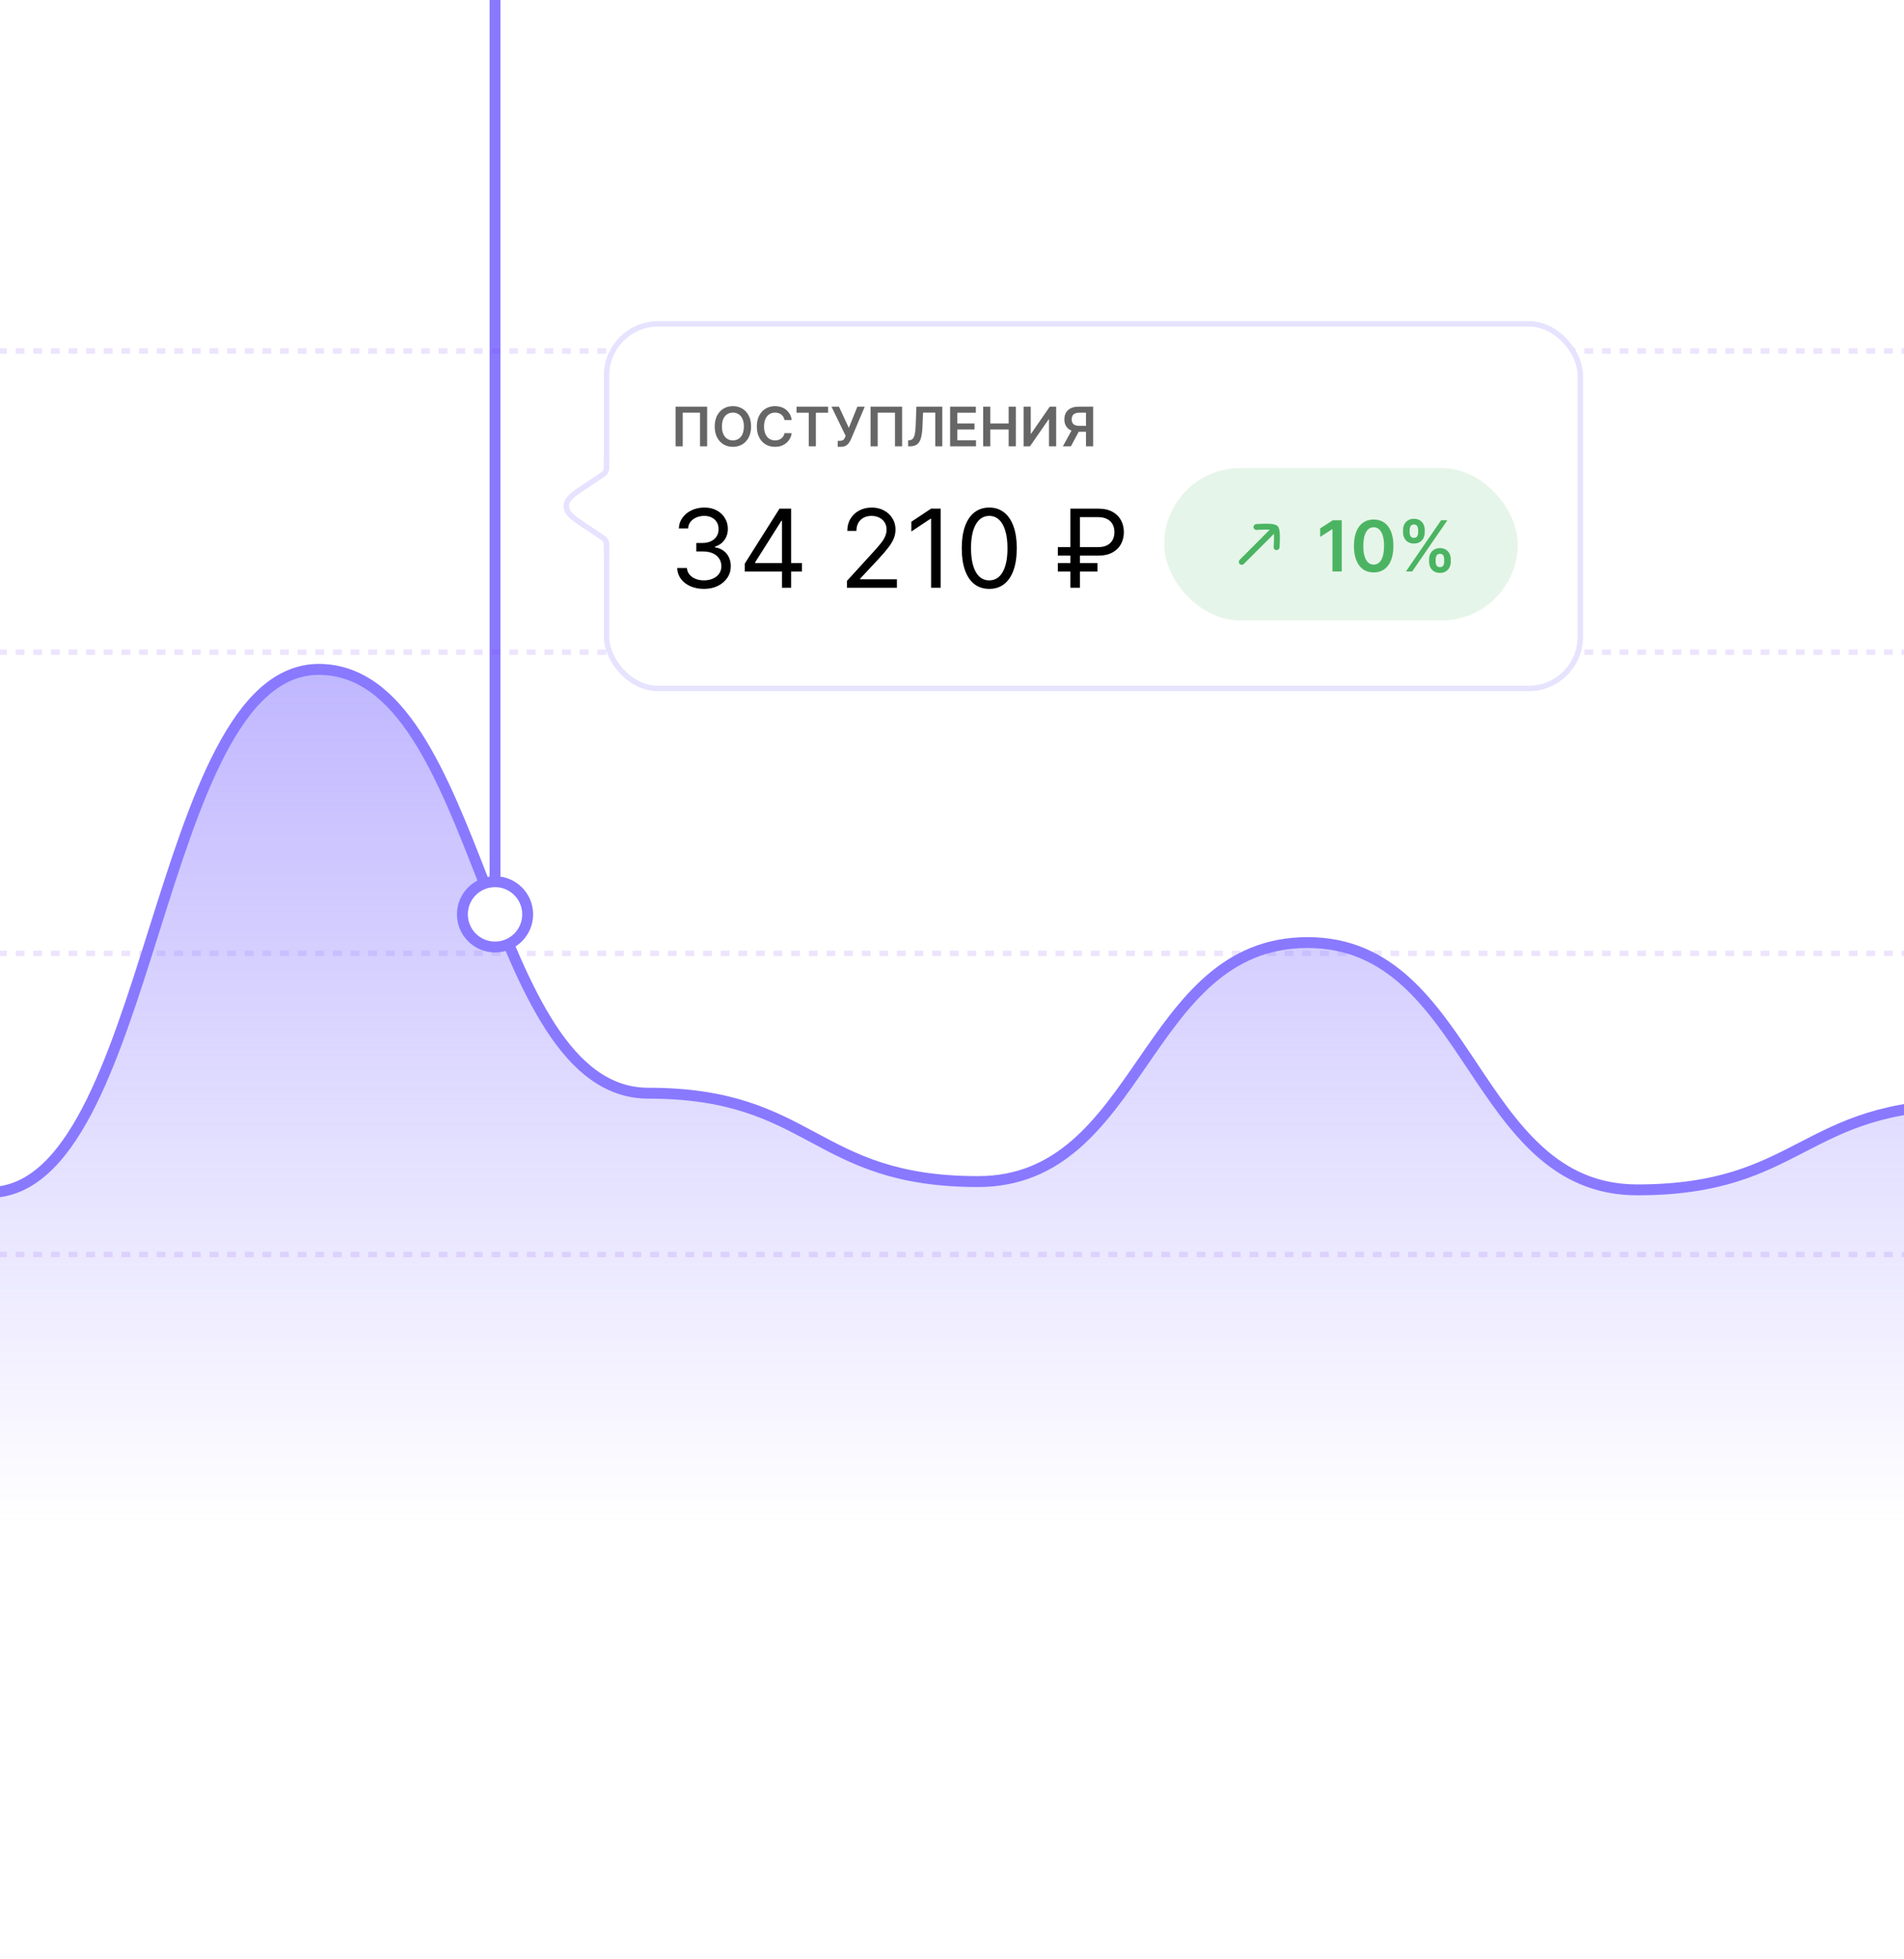 <svg width="350" height="360" viewBox="0 0 350 360" fill="none" xmlns="http://www.w3.org/2000/svg">
<g clip-path="url(#clip0_4093_2453)">
<rect width="350" height="360" fill="white"/>
<path d="M91 -4V162" stroke="#8979FF" stroke-width="2"/>
<path d="M-36 64.5H396M-36 119.833H396M-36 175.167H396M-36 230.5H396" stroke="#782FEF" stroke-opacity="0.13" stroke-dasharray="1.62"/>
<g filter="url(#filter0_d_4093_2453)">
<rect x="111" y="59" width="180" height="68" rx="10" fill="white" style="mix-blend-mode:luminosity"/>
<rect x="111.5" y="59.5" width="179" height="67" rx="9.5" stroke="#8979FF" stroke-opacity="0.21"/>
<path opacity="0.6" d="M129.991 74.727V82H128.684V75.821H125.502V82H124.196V74.727H129.991ZM138.066 78.364C138.066 79.147 137.919 79.818 137.625 80.377C137.334 80.933 136.936 81.36 136.432 81.656C135.93 81.951 135.361 82.099 134.724 82.099C134.087 82.099 133.517 81.951 133.012 81.656C132.51 81.357 132.113 80.93 131.819 80.374C131.528 79.815 131.382 79.145 131.382 78.364C131.382 77.58 131.528 76.91 131.819 76.354C132.113 75.795 132.51 75.368 133.012 75.072C133.517 74.776 134.087 74.628 134.724 74.628C135.361 74.628 135.93 74.776 136.432 75.072C136.936 75.368 137.334 75.795 137.625 76.354C137.919 76.91 138.066 77.58 138.066 78.364ZM136.741 78.364C136.741 77.812 136.655 77.347 136.482 76.968C136.311 76.587 136.075 76.299 135.771 76.105C135.468 75.909 135.119 75.81 134.724 75.81C134.329 75.81 133.979 75.909 133.676 76.105C133.373 76.299 133.135 76.587 132.963 76.968C132.792 77.347 132.707 77.812 132.707 78.364C132.707 78.915 132.792 79.382 132.963 79.763C133.135 80.142 133.373 80.429 133.676 80.626C133.979 80.82 134.329 80.917 134.724 80.917C135.119 80.917 135.468 80.82 135.771 80.626C136.075 80.429 136.311 80.142 136.482 79.763C136.655 79.382 136.741 78.915 136.741 78.364ZM145.536 77.181H144.208C144.17 76.963 144.1 76.77 143.999 76.602C143.897 76.432 143.77 76.287 143.619 76.169C143.467 76.051 143.294 75.962 143.1 75.903C142.908 75.841 142.701 75.81 142.479 75.81C142.083 75.81 141.733 75.91 141.428 76.109C141.122 76.305 140.883 76.594 140.71 76.975C140.537 77.354 140.451 77.817 140.451 78.364C140.451 78.92 140.537 79.389 140.71 79.77C140.885 80.149 141.125 80.435 141.428 80.629C141.733 80.821 142.082 80.917 142.475 80.917C142.693 80.917 142.897 80.888 143.086 80.832C143.278 80.772 143.449 80.686 143.601 80.572C143.755 80.459 143.884 80.319 143.988 80.153C144.094 79.988 144.168 79.798 144.208 79.585L145.536 79.592C145.487 79.938 145.379 80.262 145.213 80.565C145.05 80.868 144.835 81.136 144.57 81.368C144.305 81.597 143.995 81.778 143.64 81.908C143.285 82.035 142.891 82.099 142.457 82.099C141.818 82.099 141.248 81.951 140.746 81.656C140.244 81.36 139.848 80.932 139.56 80.374C139.271 79.815 139.126 79.145 139.126 78.364C139.126 77.58 139.272 76.91 139.563 76.354C139.854 75.795 140.251 75.368 140.753 75.072C141.255 74.776 141.823 74.628 142.457 74.628C142.862 74.628 143.239 74.685 143.587 74.798C143.935 74.912 144.245 75.079 144.517 75.299C144.789 75.517 145.013 75.784 145.188 76.102C145.366 76.416 145.482 76.776 145.536 77.181ZM146.423 75.832V74.727H152.226V75.832H149.978V82H148.671V75.832H146.423ZM153.994 82.099V80.992H154.41C154.597 80.992 154.751 80.964 154.871 80.91C154.992 80.855 155.089 80.777 155.162 80.675C155.238 80.574 155.301 80.455 155.351 80.32L155.447 80.075L152.847 74.727H154.225L156.036 78.619L157.602 74.727H158.959L156.452 80.658C156.336 80.913 156.202 81.151 156.05 81.371C155.899 81.589 155.701 81.766 155.457 81.901C155.216 82.033 154.901 82.099 154.513 82.099H153.994ZM165.831 74.727V82H164.524V75.821H161.342V82H160.036V74.727H165.831ZM166.934 82V80.906L167.14 80.896C167.42 80.879 167.641 80.778 167.805 80.594C167.97 80.409 168.092 80.112 168.17 79.702C168.251 79.293 168.304 78.744 168.33 78.055L168.451 74.727H173.216V82H171.927V75.81H169.68L169.566 78.463C169.533 79.258 169.445 79.918 169.303 80.441C169.163 80.964 168.934 81.355 168.614 81.613C168.297 81.871 167.855 82 167.29 82H166.934ZM174.653 82V74.727H179.383V75.832H175.97V77.806H179.138V78.91H175.97V80.896H179.411V82H174.653ZM180.727 82V74.727H182.045V77.806H185.415V74.727H186.736V82H185.415V78.91H182.045V82H180.727ZM188.169 74.727H189.475V79.685H189.543L192.963 74.727H194.145V82H192.828V77.046H192.767L189.337 82H188.169V74.727ZM200.95 82H199.629V75.828H198.422C198.095 75.828 197.826 75.877 197.615 75.974C197.407 76.068 197.252 76.208 197.15 76.393C197.051 76.575 197.001 76.795 197.001 77.053C197.001 77.311 197.051 77.529 197.15 77.707C197.25 77.882 197.404 78.016 197.612 78.108C197.823 78.198 198.09 78.243 198.414 78.243H200.183V79.337H198.237C197.678 79.337 197.207 79.244 196.824 79.06C196.44 78.873 196.149 78.609 195.95 78.268C195.753 77.924 195.655 77.52 195.655 77.053C195.655 76.589 195.752 76.183 195.946 75.835C196.143 75.485 196.432 75.213 196.813 75.019C197.194 74.824 197.663 74.727 198.219 74.727H200.95V82ZM197.189 78.704H198.627L196.859 82H195.389L197.189 78.704Z" fill="black"/>
<path d="M129.42 108.199C128.483 108.199 127.647 108.038 126.913 107.716C126.184 107.394 125.604 106.946 125.173 106.374C124.747 105.796 124.515 105.126 124.477 104.364H126.267C126.305 104.832 126.466 105.237 126.75 105.578C127.034 105.914 127.406 106.175 127.865 106.359C128.324 106.544 128.833 106.636 129.392 106.636C130.017 106.636 130.571 106.527 131.054 106.31C131.537 106.092 131.916 105.789 132.19 105.401C132.465 105.012 132.602 104.562 132.602 104.051C132.602 103.516 132.47 103.045 132.205 102.638C131.939 102.226 131.551 101.904 131.04 101.672C130.528 101.44 129.903 101.324 129.165 101.324H128V99.761H129.165C129.742 99.761 130.249 99.657 130.685 99.449C131.125 99.24 131.468 98.947 131.714 98.568C131.965 98.189 132.091 97.744 132.091 97.233C132.091 96.74 131.982 96.312 131.764 95.947C131.546 95.583 131.239 95.299 130.841 95.095C130.448 94.892 129.984 94.79 129.449 94.79C128.947 94.79 128.473 94.882 128.028 95.067C127.588 95.247 127.228 95.51 126.949 95.855C126.67 96.196 126.518 96.608 126.494 97.091H124.79C124.818 96.329 125.048 95.661 125.479 95.088C125.91 94.51 126.473 94.061 127.169 93.739C127.87 93.417 128.639 93.256 129.477 93.256C130.377 93.256 131.149 93.438 131.793 93.803C132.437 94.162 132.931 94.638 133.277 95.23C133.623 95.822 133.795 96.461 133.795 97.148C133.795 97.967 133.58 98.665 133.149 99.243C132.723 99.82 132.143 100.221 131.409 100.443V100.557C132.328 100.708 133.045 101.099 133.561 101.729C134.077 102.354 134.335 103.128 134.335 104.051C134.335 104.842 134.12 105.552 133.689 106.182C133.263 106.807 132.68 107.299 131.942 107.659C131.203 108.019 130.363 108.199 129.42 108.199ZM136.899 105.017V103.568L143.291 93.454H144.342V95.699H143.632L138.803 103.341V103.455H147.411V105.017H136.899ZM143.746 108V104.577V103.902V93.454H145.422V108H143.746ZM155.697 108V106.722L160.498 101.466C161.062 100.85 161.526 100.315 161.89 99.861C162.255 99.401 162.525 98.971 162.7 98.568C162.88 98.161 162.97 97.735 162.97 97.29C162.97 96.778 162.847 96.336 162.6 95.962C162.359 95.588 162.028 95.299 161.606 95.095C161.185 94.892 160.711 94.79 160.186 94.79C159.627 94.79 159.139 94.906 158.723 95.138C158.311 95.365 157.991 95.685 157.764 96.097C157.541 96.508 157.43 96.992 157.43 97.546H155.754C155.754 96.693 155.95 95.945 156.343 95.301C156.736 94.657 157.271 94.155 157.949 93.796C158.63 93.436 159.395 93.256 160.243 93.256C161.095 93.256 161.85 93.436 162.508 93.796C163.166 94.155 163.682 94.641 164.056 95.251C164.431 95.862 164.618 96.542 164.618 97.29C164.618 97.825 164.52 98.348 164.326 98.859C164.137 99.366 163.806 99.932 163.332 100.557C162.863 101.177 162.212 101.935 161.379 102.83L158.112 106.324V106.438H164.873V108H155.697ZM172.92 93.454V108H171.159V95.301H171.074L167.522 97.659V95.869L171.159 93.454H172.92ZM181.848 108.199C180.778 108.199 179.866 107.908 179.113 107.325C178.36 106.738 177.785 105.888 177.387 104.776C176.99 103.658 176.791 102.309 176.791 100.727C176.791 99.155 176.99 97.813 177.387 96.7C177.79 95.583 178.368 94.731 179.12 94.144C179.878 93.552 180.787 93.256 181.848 93.256C182.908 93.256 183.815 93.552 184.568 94.144C185.325 94.731 185.903 95.583 186.301 96.7C186.703 97.813 186.904 99.155 186.904 100.727C186.904 102.309 186.706 103.658 186.308 104.776C185.91 105.888 185.335 106.738 184.582 107.325C183.829 107.908 182.918 108.199 181.848 108.199ZM181.848 106.636C182.908 106.636 183.732 106.125 184.319 105.102C184.906 104.08 185.2 102.621 185.2 100.727C185.2 99.468 185.065 98.395 184.795 97.51C184.53 96.624 184.146 95.95 183.645 95.486C183.147 95.022 182.548 94.79 181.848 94.79C180.797 94.79 179.975 95.308 179.383 96.345C178.791 97.377 178.495 98.838 178.495 100.727C178.495 101.987 178.628 103.057 178.893 103.938C179.158 104.818 179.539 105.488 180.037 105.947C180.538 106.407 181.142 106.636 181.848 106.636ZM201.848 102.091H194.461V100.528H201.848C202.529 100.528 203.093 100.41 203.538 100.173C203.983 99.932 204.315 99.605 204.532 99.193C204.75 98.776 204.859 98.303 204.859 97.773C204.859 97.242 204.75 96.771 204.532 96.359C204.315 95.943 203.983 95.616 203.538 95.379C203.093 95.138 202.529 95.017 201.848 95.017H198.524V108H196.762V93.454H201.848C202.927 93.454 203.817 93.651 204.518 94.044C205.219 94.437 205.74 94.96 206.081 95.614C206.422 96.267 206.592 96.987 206.592 97.773C206.592 98.559 206.422 99.278 206.081 99.932C205.74 100.585 205.219 101.108 204.518 101.501C203.817 101.894 202.927 102.091 201.848 102.091ZM201.734 103.455V105.017H194.461V103.455H201.734Z" fill="black"/>
<rect x="214" y="86" width="65" height="28" rx="14" fill="#4BB462" fill-opacity="0.14"/>
<path fill-rule="evenodd" clip-rule="evenodd" d="M234.578 96.921C234.789 97.132 234.789 97.474 234.578 97.684L228.644 103.619C228.433 103.829 228.091 103.829 227.881 103.619C227.67 103.408 227.67 103.066 227.881 102.856L233.815 96.921C234.026 96.71 234.367 96.71 234.578 96.921Z" fill="#4BB462"/>
<path d="M234.328 96.38C234.48 96.424 234.686 96.502 234.841 96.658C234.997 96.814 235.075 97.019 235.119 97.171C235.168 97.338 235.2 97.528 235.222 97.718C235.267 98.1 235.278 98.549 235.275 98.967C235.272 99.387 235.254 99.791 235.236 100.089C235.228 100.238 235.219 100.361 235.213 100.447C235.21 100.49 235.205 100.56 235.203 100.584L235.203 100.585C235.178 100.882 234.917 101.102 234.62 101.077C234.323 101.052 234.102 100.791 234.127 100.494C234.129 100.473 234.134 100.41 234.137 100.369C234.143 100.287 234.151 100.17 234.159 100.027C234.176 99.74 234.193 99.355 234.196 98.958C234.199 98.558 234.188 98.16 234.151 97.843C234.132 97.684 234.095 97.517 234.069 97.43C233.982 97.404 233.815 97.367 233.656 97.348C233.339 97.311 232.941 97.3 232.541 97.303C232.144 97.306 231.759 97.323 231.473 97.34C231.33 97.348 231.212 97.356 231.13 97.362C231.089 97.365 231.026 97.37 231.005 97.372C230.708 97.397 230.447 97.176 230.422 96.879C230.397 96.582 230.617 96.322 230.914 96.296L230.915 96.296C230.94 96.294 231.009 96.289 231.052 96.286C231.138 96.28 231.261 96.271 231.411 96.263C231.708 96.246 232.112 96.228 232.533 96.224C232.95 96.221 233.399 96.232 233.781 96.277C233.971 96.299 234.161 96.331 234.328 96.38Z" fill="#4BB462"/>
<path d="M246.642 95.583V105H244.936V97.243H244.881L242.678 98.65V97.087L245.018 95.583H246.642ZM252.513 105.179C251.756 105.179 251.106 104.988 250.564 104.605C250.024 104.218 249.609 103.662 249.318 102.935C249.029 102.206 248.885 101.328 248.885 100.301C248.888 99.274 249.034 98.4 249.322 97.68C249.613 96.957 250.029 96.405 250.568 96.025C251.111 95.645 251.759 95.454 252.513 95.454C253.267 95.454 253.916 95.645 254.458 96.025C255.001 96.405 255.416 96.957 255.704 97.68C255.995 98.403 256.141 99.277 256.141 100.301C256.141 101.331 255.995 102.211 255.704 102.94C255.416 103.667 255.001 104.221 254.458 104.605C253.919 104.988 253.27 105.179 252.513 105.179ZM252.513 103.74C253.102 103.74 253.566 103.45 253.906 102.871C254.25 102.289 254.421 101.432 254.421 100.301C254.421 99.553 254.343 98.924 254.187 98.416C254.031 97.907 253.81 97.524 253.525 97.266C253.24 97.006 252.903 96.875 252.513 96.875C251.928 96.875 251.465 97.166 251.125 97.749C250.784 98.328 250.613 99.179 250.61 100.301C250.607 101.052 250.682 101.683 250.835 102.195C250.991 102.707 251.212 103.093 251.497 103.354C251.782 103.611 252.121 103.74 252.513 103.74ZM262.704 103.234V102.738C262.704 102.373 262.78 102.037 262.933 101.731C263.09 101.424 263.317 101.178 263.614 100.991C263.911 100.804 264.271 100.71 264.694 100.71C265.13 100.71 265.495 100.804 265.789 100.991C266.083 101.174 266.305 101.42 266.456 101.726C266.609 102.033 266.685 102.37 266.685 102.738V103.234C266.685 103.599 266.609 103.935 266.456 104.241C266.302 104.548 266.077 104.795 265.78 104.982C265.485 105.169 265.124 105.262 264.694 105.262C264.265 105.262 263.902 105.169 263.605 104.982C263.307 104.795 263.082 104.548 262.929 104.241C262.779 103.935 262.704 103.599 262.704 103.234ZM263.904 102.738V103.234C263.904 103.477 263.962 103.699 264.078 103.901C264.195 104.103 264.4 104.205 264.694 104.205C264.992 104.205 265.196 104.105 265.306 103.906C265.419 103.703 265.476 103.48 265.476 103.234V102.738C265.476 102.493 265.423 102.269 265.315 102.066C265.208 101.861 265.001 101.758 264.694 101.758C264.406 101.758 264.202 101.861 264.083 102.066C263.963 102.269 263.904 102.493 263.904 102.738ZM257.917 97.846V97.349C257.917 96.981 257.995 96.644 258.152 96.337C258.308 96.031 258.535 95.786 258.832 95.602C259.129 95.415 259.49 95.321 259.913 95.321C260.345 95.321 260.708 95.415 261.002 95.602C261.3 95.786 261.523 96.031 261.674 96.337C261.824 96.644 261.899 96.981 261.899 97.349V97.846C261.899 98.213 261.822 98.55 261.669 98.857C261.519 99.16 261.295 99.404 260.998 99.588C260.7 99.772 260.339 99.864 259.913 99.864C259.48 99.864 259.116 99.772 258.818 99.588C258.524 99.404 258.3 99.159 258.147 98.853C257.994 98.546 257.917 98.21 257.917 97.846ZM259.126 97.349V97.846C259.126 98.091 259.183 98.314 259.296 98.517C259.413 98.716 259.618 98.816 259.913 98.816C260.207 98.816 260.409 98.716 260.519 98.517C260.633 98.314 260.69 98.091 260.69 97.846V97.349C260.69 97.104 260.636 96.88 260.529 96.678C260.421 96.472 260.216 96.37 259.913 96.37C259.621 96.37 259.418 96.472 259.301 96.678C259.185 96.883 259.126 97.107 259.126 97.349ZM258.441 105L264.915 95.583H266.065L259.591 105H258.441Z" fill="#4BB462"/>
<path d="M110.852 87.164L107.715 89.256L107.679 89.28C106.58 90.012 105.709 90.593 105.117 91.128C104.511 91.675 104.106 92.256 104.106 93C104.106 93.744 104.511 94.325 105.117 94.872C105.709 95.407 106.58 95.988 107.679 96.72L107.715 96.744L110.852 98.836C111.257 99.106 111.5 99.56 111.5 100.046L111.5 101.5C111.5 102.052 111.948 102.5 112.5 102.5C113.052 102.5 113.5 102.052 113.5 101.5L113.5 84.5C113.5 83.948 113.052 83.5 112.5 83.5C111.948 83.5 111.5 83.948 111.5 84.5L111.5 85.954C111.5 86.44 111.257 86.894 110.852 87.164Z" fill="white" stroke="url(#paint0_linear_4093_2453)"/>
</g>
<path d="M58.592 122C28.296 122 28.296 219.098 -2 219.098V280H361.55V202.969C331.254 202.969 331.254 218.623 300.958 218.623C270.663 218.623 270.663 173.186 240.367 173.186C210.071 173.186 210.071 217.097 179.775 217.097C149.479 217.097 149.479 200.861 119.183 200.861C88.888 200.861 88.888 122 58.592 122Z" fill="url(#paint1_linear_4093_2453)"/>
<path d="M-2 219.097C28.296 219.097 28.296 123 58.592 123C88.888 123 88.888 200.86 119.183 200.86C149.479 200.86 149.479 217.097 179.775 217.097C210.071 217.097 210.071 173.186 240.367 173.186C270.663 173.186 270.663 218.622 300.958 218.622C331.254 218.622 331.254 202.969 361.55 202.969" stroke="#8979FF" stroke-width="2"/>
<circle cx="91" cy="168" r="6" fill="white" stroke="#8979FF" stroke-width="2"/>
</g>
<defs>
<filter id="filter0_d_4093_2453" x="33" y="-11" width="328" height="208" filterUnits="userSpaceOnUse" color-interpolation-filters="sRGB">
<feFlood flood-opacity="0" result="BackgroundImageFix"/>
<feColorMatrix in="SourceAlpha" type="matrix" values="0 0 0 0 0 0 0 0 0 0 0 0 0 0 0 0 0 0 127 0" result="hardAlpha"/>
<feOffset/>
<feGaussianBlur stdDeviation="35"/>
<feComposite in2="hardAlpha" operator="out"/>
<feColorMatrix type="matrix" values="0 0 0 0 0.375 0 0 0 0 0 0 0 0 0 1 0 0 0 0.1 0"/>
<feBlend mode="normal" in2="BackgroundImageFix" result="effect1_dropShadow_4093_2453"/>
<feBlend mode="normal" in="SourceGraphic" in2="effect1_dropShadow_4093_2453" result="shape"/>
</filter>
<linearGradient id="paint0_linear_4093_2453" x1="113" y1="93" x2="103" y2="93" gradientUnits="userSpaceOnUse">
<stop offset="0.099" stop-color="#E6E6E6" stop-opacity="0"/>
<stop offset="0.103" stop-color="#E6E2FF"/>
</linearGradient>
<linearGradient id="paint1_linear_4093_2453" x1="179.775" y1="83" x2="179.775" y2="280" gradientUnits="userSpaceOnUse">
<stop stop-color="#8979FF" stop-opacity="0.67"/>
<stop offset="1" stop-color="#8979FF" stop-opacity="0"/>
</linearGradient>
<clipPath id="clip0_4093_2453">
<rect width="350" height="360" fill="white"/>
</clipPath>
</defs>
</svg>
